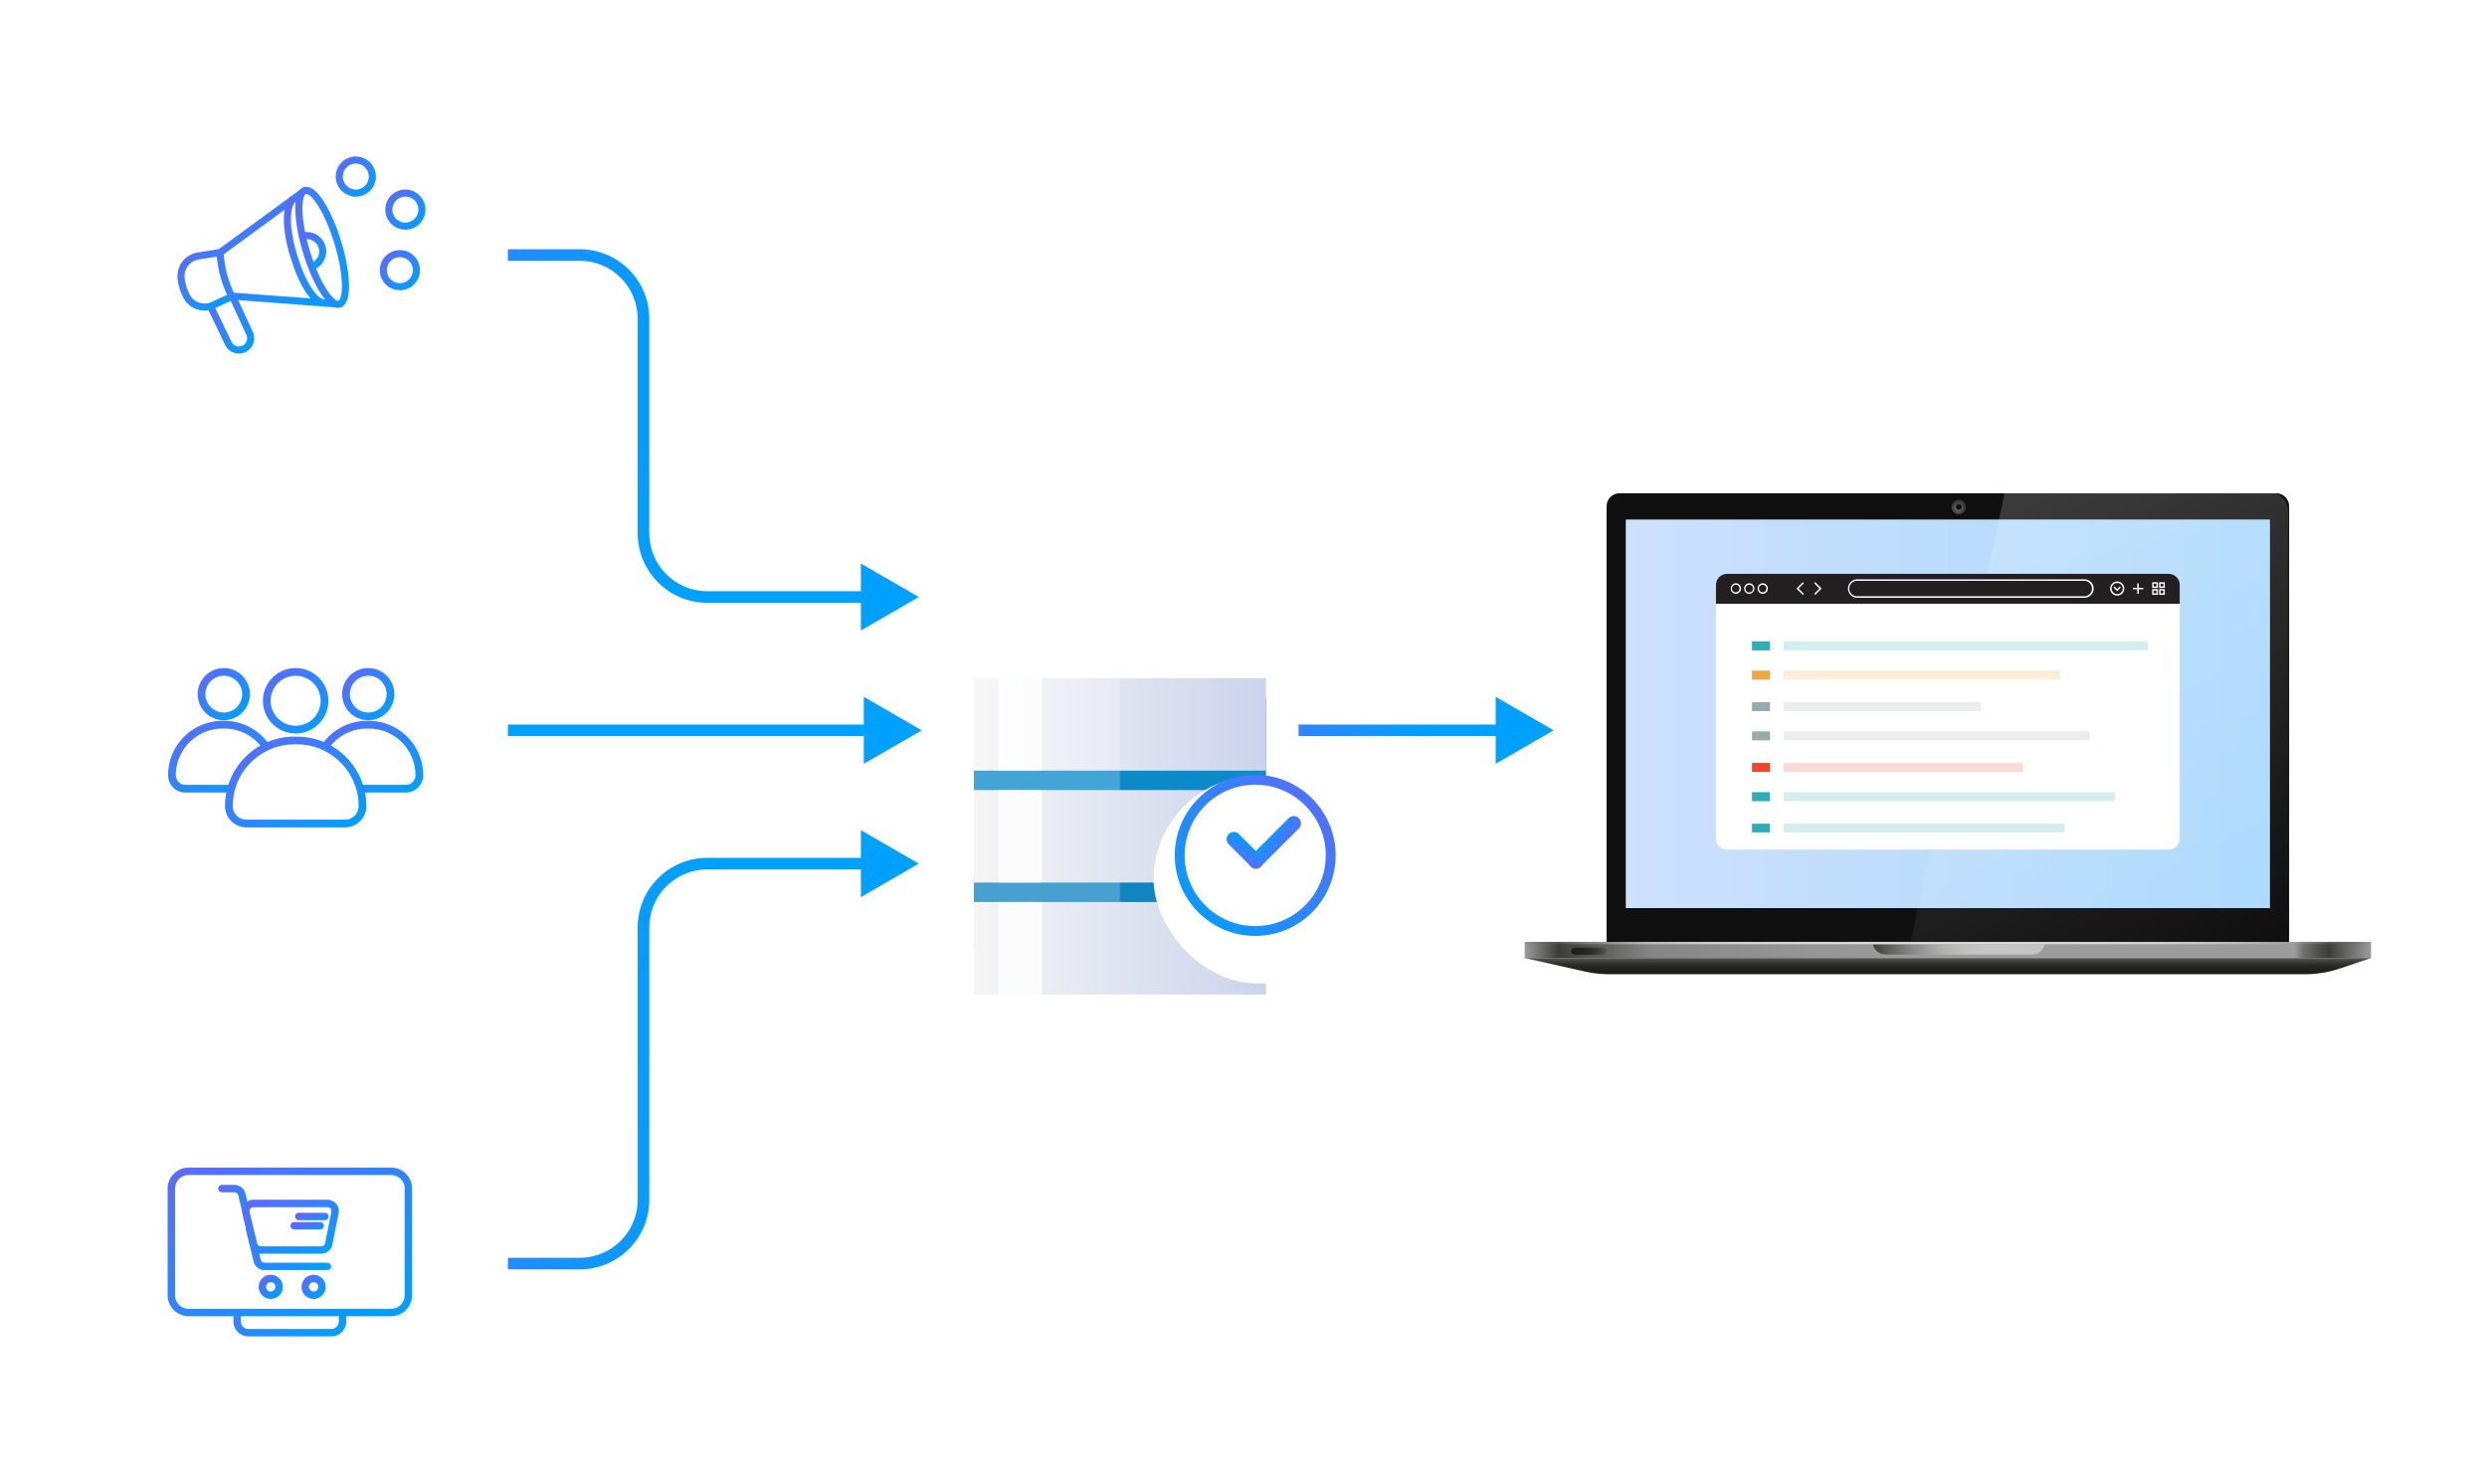 <svg xmlns="http://www.w3.org/2000/svg" width="429" height="256" fill="none" viewBox="0 0 429 256">
  <path fill="url(#a)" d="m158.5 103-10-5.773v11.547l10-5.774Zm-82-58H100v-2H76.5v2ZM110 55v37h2V55h-2Zm12 49h27.5v-2H122v2Zm-12-12c0 6.627 5.373 12 12 12v-2c-5.523 0-10-4.477-10-10h-2Zm-10-47c5.523 0 10 4.477 10 10h2c0-6.627-5.373-12-12-12v2Z"/>
  <path fill="url(#b)" d="m158.5 149-10 5.774v-11.548l10 5.774Zm-83 68H100v2H75.5v-2Zm34.5-10v-47h2v47h-2Zm12-59h27.5v2H122v-2Zm-12 12c0-6.627 5.373-12 12-12v2c-5.523 0-10 4.477-10 10h-2Zm-10 57c5.523 0 10-4.477 10-10h2c0 6.627-5.373 12-12 12v-2Z"/>
  <path fill="url(#c)" d="m268 126-10-5.774v11.547L268 126Zm-44 1h35v-2h-35v2Z"/>
  <path fill="#00A0FF" d="m159 126-10-5.774v11.547L159 126Zm-84.5 1H150v-2H74.5v2Z"/>
  <g filter="url(#d)">
    <path fill="url(#e)" d="M168 100.358h50.38v43.663H168z"/>
    <path fill="url(#f)" d="M168 97h50.38v15.954H168z"/>
    <path fill="#fff" d="M172.198 97h7.557v15.954h-7.557z" opacity=".77"/>
    <path fill="#fff" d="M168 97h25.19v54.579H168z" opacity=".23" style="mix-blend-mode:screen"/>
    <path fill="url(#g)" d="M168 116.312h50.38v15.954H168z"/>
    <path fill="url(#h)" d="M168 135.625h50.38v15.954H168z"/>
    <path fill="#fff" d="M172.198 116.312h7.557v15.954h-7.557zm0 19.313h7.557v15.954h-7.557z" opacity=".77"/>
  </g>
  <path fill="#0F0F0F" d="M279.352 85.1h113.293c1.225 0 2.221.998 2.221 2.226v75.176H277.134V87.326c0-1.228.996-2.226 2.221-2.226h-.003Z"/>
  <path fill="#fff" d="M391.51 89.677H280.49v66.991h111.02V89.677Z"/>
  <path fill="url(#i)" d="M409 162.499H263v2.789h146v-2.789Z"/>
  <g filter="url(#j)">
    <path fill="url(#k)" d="M397.612 168.077H277.56c-1.375 0-2.748-.151-4.093-.45L263 165.288h146l-5.421 1.817a18.794 18.794 0 0 1-5.967.972Z"/>
  </g>
  <path fill="url(#l)" d="M350.485 164.674h-25.193a2.294 2.294 0 0 1-2.233-1.773h29.659a2.296 2.296 0 0 1-2.233 1.773Z"/>
  <path fill="url(#m)" d="M409 162.499H263v.407h146v-.407Z"/>
  <path fill="url(#n)" d="M276.522 164.71h-4.89a.61.61 0 0 1 0-1.223h4.89a.61.61 0 0 1 0 1.223Z"/>
  <path fill="url(#o)" d="M339.115 87.474c0-.678-.549-1.228-1.225-1.228a1.227 1.227 0 0 0 0 2.456c.676 0 1.225-.55 1.225-1.228Z" opacity=".56"/>
  <path fill="url(#p)" d="M338.686 87.474a.798.798 0 0 0-.796-.798.798.798 0 0 0 0 1.596.798.798 0 0 0 .796-.798Z" opacity=".56"/>
  <path fill="#0F0F0F" d="M338.367 87.474a.477.477 0 1 0-.954 0c0 .264.214.478.477.478a.478.478 0 0 0 .477-.478Z"/>
  <path fill="url(#q)" d="M391.51 89.677H280.49v66.991h111.02V89.677Z"/>
  <path fill="url(#r)" d="M394.687 162.399h-65.064L345.797 85h45.723a3.171 3.171 0 0 1 3.167 3.178v74.224-.003Z" opacity=".18"/>
  <g filter="url(#s)">
    <g filter="url(#t)">
      <path fill="#fff" d="M296 100.9c0-1.05.85-1.9 1.9-1.9h76.2c1.05 0 1.9.85 1.9 1.9v43.768a1.9 1.9 0 0 1-1.9 1.9h-76.2a1.9 1.9 0 0 1-1.9-1.9V100.9Z"/>
    </g>
    <path fill="#231E20" d="M296 100.9c0-1.05.85-1.9 1.9-1.9h76.2c1.05 0 1.9.85 1.9 1.9v3.261h-80V100.9Z"/>
    <path fill="#fff" d="M299.435 102.45a.913.913 0 0 1 0-1.825.913.913 0 0 1 0 1.825Zm0-1.572a.659.659 0 1 0 .001 1.317.659.659 0 0 0-.001-1.317Zm2.305 1.572a.913.913 0 0 1 0-1.825.913.913 0 0 1 0 1.825Zm0-1.572a.657.657 0 0 0-.656.659.658.658 0 1 0 1.315 0 .658.658 0 0 0-.659-.659Zm2.303 1.572a.914.914 0 0 1 0-1.825.912.912 0 0 1 0 1.825Zm0-1.572a.66.66 0 0 0 0 1.319.657.657 0 0 0 .656-.66.657.657 0 0 0-.656-.659Zm61.171 1.876a1.216 1.216 0 0 1 0-2.433 1.216 1.216 0 0 1 0 2.433Zm0-2.178a.964.964 0 0 0-.962.961.962.962 0 1 0 .962-.961Z"/>
    <path fill="#fff" d="m365.207 101.987-.625-.63.177-.177.448.446.446-.446.18.177-.626.63Zm-54.226.648-1.093-1.097 1.093-1.098.179.18-.915.918.915.917-.179.18Zm2.143-.003-.179-.177.915-.917-.915-.918.179-.18 1.096 1.098-1.096 1.094Zm46.434.496h-39.225a1.591 1.591 0 0 1 0-3.181h39.225a1.59 1.59 0 0 1 0 3.181Zm-39.225-2.926a1.335 1.335 0 0 0 0 2.671h39.225a1.336 1.336 0 0 0 0-2.671h-39.225Zm48.595.435h-.255v1.801h.255v-1.801Z"/>
    <path fill="#fff" d="M369.7 101.411h-1.798v.255h1.798v-.255Zm2.532.026h-.983v-.985h.983v.985Zm-.731-.255h.476v-.477h-.476v.477Zm.731 1.441h-.983v-.985h.983v.985Zm-.731-.255h.476v-.477h-.476v.477Zm1.924-.931h-.983v-.985h.983v.985Zm-.731-.255h.477v-.477h-.477v.477Zm.731 1.441h-.983v-.985h.983v.985Zm-.731-.255h.477v-.477h-.477v.477Z"/>
  </g>
  <g clip-path="url(#u)">
    <path fill="#F0A647" d="M305.32 117.252h-3.106v-1.553h3.106v1.553Z"/>
    <path fill="#F0A647" d="M355.427 117.252H307.65v-1.553h47.777v1.553Z" opacity=".2"/>
    <path fill="#2CADB7" d="M305.32 112.204h-3.106v-1.554h3.106v1.554Z"/>
    <path fill="#2CADB7" d="M370.563 112.204H307.65v-1.554h62.913v1.554Z" opacity=".2"/>
    <path fill="#97ABAC" d="M305.32 122.689h-3.106v-1.553h3.106v1.553Z"/>
    <path fill="#97ABAC" d="M341.733 122.689H307.65v-1.553h34.083v1.553Z" opacity=".2"/>
    <path fill="#98ABAC" d="M305.32 127.738h-3.106v-1.553h3.106v1.553Z"/>
    <path fill="#98ABAC" d="M360.472 127.738H307.65v-1.553h52.822v1.553Z" opacity=".2"/>
    <path fill="#EE4628" d="M305.32 133.175h-3.106v-1.554h3.106v1.554Z"/>
    <path fill="#EE4628" d="M348.941 133.175H307.65v-1.554h41.291v1.554Z" opacity=".2"/>
    <path fill="#2CADB7" d="M305.32 138.223h-3.106v-1.553h3.106v1.553Z"/>
    <path fill="#2CADB7" d="M364.796 138.223H307.65v-1.553h57.146v1.553Z" opacity=".2"/>
    <path fill="#2CADB7" d="M305.32 143.66h-3.106v-1.553h3.106v1.553Z"/>
    <path fill="#2CADB7" d="M356.148 143.66H307.65v-1.553h48.498v1.553Z" opacity=".2"/>
  </g>
  <g filter="url(#v)">
    <rect width="72.615" height="48" x="15" y="20" fill="#fff" rx="4.891"/>
  </g>
  <path fill="#fff" d="m40.14 51.179 2.912 6.334a2.038 2.038 0 0 1-.994 2.692 2.038 2.038 0 0 1-2.692-.994l-3.079-6.414"/>
  <path stroke="url(#w)" stroke-miterlimit="10" stroke-width="1.222" d="m40.14 51.179 2.912 6.334a2.038 2.038 0 0 1-.994 2.692 2.038 2.038 0 0 1-2.692-.994l-3.079-6.414"/>
  <path fill="#fff" stroke="url(#x)" stroke-miterlimit="10" stroke-width="1.222" d="m36.789 52.639 3.563-1.654-2.261-7.434-3.88.607a3.53 3.53 0 0 0-2.93 4.135 8.67 8.67 0 0 0 .775 2.551 3.527 3.527 0 0 0 4.733 1.804v-.009Z"/>
  <path fill="#fff" stroke="url(#y)" stroke-miterlimit="10" stroke-width="1.222" d="m40.035 51.082 18.122 1.364c.185.017.325-.168.273-.344L52.64 33.04a.125.125 0 0 0-.193-.062L37.94 43.596l.114 1.064a19.148 19.148 0 0 0 1.76 6.14l.211.273.009.009Z"/>
  <path fill="#fff" stroke="url(#z)" stroke-miterlimit="10" stroke-width="1.222" d="M58.548 52.468c1.492-.453 1.37-5.207-.273-10.618-1.643-5.412-4.185-9.431-5.677-8.978-1.492.453-1.37 5.207.273 10.619 1.643 5.411 4.185 9.43 5.677 8.977Z"/>
  <path stroke="url(#A)" stroke-miterlimit="10" stroke-width="1.222" d="M56.09 52.296c-1.848 0-3.95-3.273-5.446-8.217-1.495-4.944-1.355-8.726-.017-9.773"/>
  <path stroke="url(#B)" stroke-miterlimit="10" stroke-width="1.222" d="M52.13 40.763a2.739 2.739 0 0 1 3.414 1.82 2.739 2.739 0 0 1-1.82 3.414"/>
  <path fill="#fff" stroke="url(#C)" stroke-miterlimit="10" stroke-width="1.222" d="M61.377 33.312a2.85 2.85 0 1 0 0-5.701 2.85 2.85 0 0 0 0 5.7Z"/>
  <path fill="#fff" stroke="url(#D)" stroke-miterlimit="10" stroke-width="1.222" d="M69.927 39.012a2.85 2.85 0 1 0 0-5.7 2.85 2.85 0 0 0 0 5.7Z"/>
  <path fill="#fff" stroke="url(#E)" stroke-miterlimit="10" stroke-width="1.222" d="M68.977 49.463a2.85 2.85 0 1 0 0-5.7 2.85 2.85 0 0 0 0 5.7Z"/>
  <g filter="url(#F)">
    <rect width="72.615" height="48" x="15" y="105" fill="#fff" rx="4.891"/>
  </g>
  <path fill="#fff" stroke="url(#G)" stroke-miterlimit="10" stroke-width="1.333" d="M38.543 123.595a3.836 3.836 0 1 0 0-7.671 3.836 3.836 0 0 0 0 7.671Z"/>
  <path fill="#fff" stroke="url(#H)" stroke-miterlimit="10" stroke-width="1.333" d="M38.386 125.033h.314c4.812 0 8.717 3.906 8.717 8.718a2.318 2.318 0 0 1-2.318 2.319h-13.12a2.318 2.318 0 0 1-2.32-2.319c0-4.812 3.906-8.718 8.718-8.718h.009Z"/>
  <path fill="#fff" stroke="url(#I)" stroke-miterlimit="10" stroke-width="1.333" d="M63.459 123.595a3.836 3.836 0 1 0 0-7.671 3.836 3.836 0 0 0 0 7.671Z"/>
  <path fill="#fff" stroke="url(#J)" stroke-miterlimit="10" stroke-width="1.333" d="M63.302 125.033h.313c4.813 0 8.718 3.906 8.718 8.718a2.318 2.318 0 0 1-2.319 2.319h-13.12a2.318 2.318 0 0 1-2.319-2.319c0-4.812 3.906-8.718 8.718-8.718h.009Z"/>
  <path fill="#fff" stroke="url(#K)" stroke-miterlimit="10" stroke-width="1.333" d="M51 125.879a4.978 4.978 0 1 0 0-9.956 4.978 4.978 0 0 0 0 9.956Z"/>
  <path fill="#fff" stroke="url(#L)" stroke-miterlimit="10" stroke-width="1.333" d="M50.8 127.753h.41c6.242 0 11.316 5.074 11.316 11.316a3.008 3.008 0 0 1-3.008 3.008H42.492a3.008 3.008 0 0 1-3.008-3.008c0-6.242 5.074-11.316 11.316-11.316Z"/>
  <g filter="url(#M)">
    <rect width="72.615" height="48" x="15" y="193" fill="#fff" rx="4.891"/>
  </g>
  <g filter="url(#N)">
    <rect width="36" height="35.793" x="199" y="130" fill="#fff" rx="17.896"/>
  </g>
  <path fill="#fff" stroke="url(#O)" stroke-miterlimit="10" stroke-width="1.7" d="M216.52 160.624c-7.193 0-13.024-5.841-13.024-13.046 0-7.205 5.831-13.046 13.024-13.046 7.193 0 13.023 5.841 13.023 13.046 0 7.205-5.83 13.046-13.023 13.046Z"/>
  <path fill="url(#P)" d="m224.043 141.154.01.01c.484.484.484 1.27 0 1.755l-6.562 6.573a1.238 1.238 0 0 1-1.753 0l-.009-.009a1.242 1.242 0 0 1 0-1.755l6.562-6.574a1.238 1.238 0 0 1 1.752 0Z"/>
  <path fill="url(#Q)" d="m217.545 149.486-.009.009a1.238 1.238 0 0 1-1.753 0l-3.831-3.837a1.244 1.244 0 0 1 0-1.755l.01-.01a1.238 1.238 0 0 1 1.752 0l3.831 3.838c.484.485.484 1.27 0 1.755Z"/>
  <path fill="#fff" stroke="url(#R)" stroke-miterlimit="10" stroke-width="1.278" d="M40.911 221.221H59.09v6.761a1.935 1.935 0 0 1-1.94 1.939h-14.3a1.941 1.941 0 0 1-1.939-1.939v-6.761Z"/>
  <path fill="#fff" stroke="url(#S)" stroke-miterlimit="10" stroke-width="1.278" d="M32.529 202.079H67.46a2.979 2.979 0 0 1 2.984 2.983v18.396a2.985 2.985 0 0 1-2.984 2.983H32.54a2.985 2.985 0 0 1-2.983-2.983v-18.396a2.985 2.985 0 0 1 2.983-2.983h-.01Z"/>
  <path stroke="url(#T)" stroke-linecap="round" stroke-miterlimit="10" stroke-width="1.278" d="M38.276 205.062h2.158c.607 0 1.144.418 1.283 1.014l1.104 4.604.189.776"/>
  <path stroke="url(#U)" stroke-linecap="round" stroke-miterlimit="10" stroke-width="1.278" d="M56.464 218.486h-10.83a1.319 1.319 0 0 1-1.282-1.014l-1.104-4.604-.189-.776"/>
  <path fill="#fff" stroke="url(#V)" stroke-miterlimit="10" stroke-width="1.278" d="M55.42 215.662H45.017a1.319 1.319 0 0 1-1.283-1.014l-1.292-5.39a1.32 1.32 0 0 1 1.282-1.631h12.768c.836 0 1.462.766 1.293 1.581l-1.074 5.39a1.32 1.32 0 0 1-1.293 1.064Z"/>
  <path stroke="url(#W)" stroke-linecap="round" stroke-miterlimit="10" stroke-width="1.278" d="M56.036 209.875H51.54"/>
  <path stroke="url(#X)" stroke-linecap="round" stroke-miterlimit="10" stroke-width="1.278" d="M55.23 211.476h-4.494"/>
  <path fill="#fff" stroke="url(#Y)" stroke-miterlimit="10" stroke-width="1.278" d="M46.709 223.458a1.442 1.442 0 1 0-.001-2.884 1.442 1.442 0 0 0 0 2.884Z"/>
  <path fill="#fff" stroke="url(#Z)" stroke-miterlimit="10" stroke-width="1.278" d="M54.097 223.458a1.442 1.442 0 1 0 0-2.884 1.442 1.442 0 0 0 0 2.884Z"/>
  <defs>
    <linearGradient id="a" x1="116.227" x2="-7.021" y1="39.5" y2="40.223" gradientUnits="userSpaceOnUse">
      <stop stop-color="#00A0FF"/>
      <stop offset="1" stop-color="#9747FF"/>
    </linearGradient>
    <linearGradient id="b" x1="117.258" x2="-2.984" y1="212.502" y2="211.814" gradientUnits="userSpaceOnUse">
      <stop stop-color="#00A0FF"/>
      <stop offset="1" stop-color="#9747FF"/>
    </linearGradient>
    <linearGradient id="c" x1="245.317" x2="181.72" y1="126" y2="138.706" gradientUnits="userSpaceOnUse">
      <stop stop-color="#00A0FF"/>
      <stop offset="1" stop-color="#9747FF"/>
    </linearGradient>
    <linearGradient id="e" x1="193.19" x2="193.19" y1="63.463" y2="160.236" gradientUnits="userSpaceOnUse">
      <stop stop-color="#009ADA"/>
      <stop offset="1" stop-color="#177CB8"/>
    </linearGradient>
    <linearGradient id="f" x1="167.992" x2="218.364" y1="104.979" y2="104.979" gradientUnits="userSpaceOnUse">
      <stop stop-color="#F5F5F5"/>
      <stop offset="1" stop-color="#CBD4EC"/>
    </linearGradient>
    <linearGradient id="g" x1="167.992" x2="218.364" y1="124.291" y2="124.291" gradientUnits="userSpaceOnUse">
      <stop stop-color="#F5F5F5"/>
      <stop offset="1" stop-color="#CBD4EC"/>
    </linearGradient>
    <linearGradient id="h" x1="167.992" x2="218.364" y1="143.604" y2="143.604" gradientUnits="userSpaceOnUse">
      <stop stop-color="#F5F5F5"/>
      <stop offset="1" stop-color="#CBD4EC"/>
    </linearGradient>
    <linearGradient id="i" x1="263" x2="409" y1="163.893" y2="163.893" gradientUnits="userSpaceOnUse">
      <stop stop-color="#9C9C9C"/>
      <stop offset=".04" stop-color="#3C3C3B"/>
      <stop offset=".15" stop-color="#868686"/>
      <stop offset=".16" stop-color="#878787"/>
      <stop offset=".35" stop-color="#969696"/>
      <stop offset=".51" stop-color="#9C9C9C"/>
      <stop offset=".91" stop-color="#9C9C9C"/>
      <stop offset=".92" stop-color="#707070"/>
      <stop offset=".94" stop-color="#4A4A49"/>
      <stop offset=".95" stop-color="#3C3C3B"/>
      <stop offset="1" stop-color="#9C9C9C"/>
    </linearGradient>
    <linearGradient id="k" x1="336.001" x2="336.001" y1="168.077" y2="165.288" gradientUnits="userSpaceOnUse">
      <stop stop-color="#1D1D1B"/>
      <stop offset=".3" stop-color="#20201E"/>
      <stop offset=".53" stop-color="#292928"/>
      <stop offset=".75" stop-color="#393938"/>
      <stop offset=".95" stop-color="#505050"/>
      <stop offset="1" stop-color="#575757"/>
    </linearGradient>
    <linearGradient id="l" x1="323.059" x2="352.721" y1="163.786" y2="163.786" gradientUnits="userSpaceOnUse">
      <stop stop-color="#3C3C3B"/>
      <stop offset=".07" stop-color="#565655"/>
      <stop offset=".19" stop-color="#7D7D7D"/>
      <stop offset=".31" stop-color="#9C9C9C"/>
      <stop offset=".42" stop-color="#B3B3B2"/>
      <stop offset=".53" stop-color="silver"/>
      <stop offset=".63" stop-color="#C5C5C5"/>
      <stop offset=".68" stop-color="#C5C5C5"/>
      <stop offset="1" stop-color="#C5C5C5"/>
    </linearGradient>
    <linearGradient id="m" x1="263" x2="409" y1="162.704" y2="162.704" gradientUnits="userSpaceOnUse">
      <stop stop-color="#494948" stop-opacity=".09"/>
      <stop offset=".03" stop-color="#676766" stop-opacity=".28"/>
      <stop offset=".05" stop-color="#828282" stop-opacity=".45"/>
      <stop offset=".08" stop-color="#9A9A99" stop-opacity=".6"/>
      <stop offset=".11" stop-color="#AEAEAD" stop-opacity=".73"/>
      <stop offset=".14" stop-color="#BDBDBD" stop-opacity=".83"/>
      <stop offset=".18" stop-color="#CACACA" stop-opacity=".91"/>
      <stop offset=".23" stop-color="#D2D2D2" stop-opacity=".96"/>
      <stop offset=".29" stop-color="#D7D7D7" stop-opacity=".99"/>
      <stop offset=".48" stop-color="#D9D9D9"/>
      <stop offset=".68" stop-color="#D7D7D7" stop-opacity=".99"/>
      <stop offset=".75" stop-color="#D2D2D2" stop-opacity=".96"/>
      <stop offset=".8" stop-color="#CACACA" stop-opacity=".91"/>
      <stop offset=".85" stop-color="#BDBDBD" stop-opacity=".83"/>
      <stop offset=".88" stop-color="#AEAEAD" stop-opacity=".73"/>
      <stop offset=".91" stop-color="#9A9A99" stop-opacity=".6"/>
      <stop offset=".94" stop-color="#828282" stop-opacity=".45"/>
      <stop offset=".97" stop-color="#676766" stop-opacity=".28"/>
      <stop offset=".99" stop-color="#494948" stop-opacity=".09"/>
      <stop offset="1" stop-color="#3C3C3B" stop-opacity="0"/>
    </linearGradient>
    <linearGradient id="n" x1="271.022" x2="277.134" y1="164.098" y2="164.098" gradientUnits="userSpaceOnUse">
      <stop stop-color="#1D1D1B"/>
      <stop offset=".3" stop-color="#20201E"/>
      <stop offset=".53" stop-color="#292928"/>
      <stop offset=".75" stop-color="#393938"/>
      <stop offset=".95" stop-color="#505050"/>
      <stop offset="1" stop-color="#575757"/>
    </linearGradient>
    <linearGradient id="o" x1="338.395" x2="337.378" y1="86.361" y2="88.585" gradientUnits="userSpaceOnUse">
      <stop stop-color="#575757"/>
      <stop offset=".33" stop-color="#5A5A5A"/>
      <stop offset=".59" stop-color="#646464"/>
      <stop offset=".83" stop-color="#747474"/>
      <stop offset="1" stop-color="#868686"/>
    </linearGradient>
    <linearGradient id="p" x1="338.219" x2="337.558" y1="86.75" y2="88.194" gradientUnits="userSpaceOnUse">
      <stop stop-color="#575757"/>
      <stop offset=".33" stop-color="#5A5A5A"/>
      <stop offset=".59" stop-color="#646464"/>
      <stop offset=".83" stop-color="#747474"/>
      <stop offset="1" stop-color="#868686"/>
    </linearGradient>
    <linearGradient id="q" x1="280.799" x2="391.087" y1="156.559" y2="156.559" gradientUnits="userSpaceOnUse">
      <stop stop-color="#CDE0FD"/>
      <stop offset="1" stop-color="#ABD9FD"/>
    </linearGradient>
    <linearGradient id="r" x1="383.845" x2="343.953" y1="167.447" y2="89.588" gradientUnits="userSpaceOnUse">
      <stop stop-color="#fff" stop-opacity="0"/>
      <stop offset="1" stop-color="#fff"/>
    </linearGradient>
    <linearGradient id="w" x1="43.237" x2="28.69" y1="60.389" y2="49.189" gradientUnits="userSpaceOnUse">
      <stop stop-color="#00A0FF"/>
      <stop offset="1" stop-color="#9747FF"/>
    </linearGradient>
    <linearGradient id="x" x1="40.352" x2="24.948" y1="52.981" y2="37.764" gradientUnits="userSpaceOnUse">
      <stop stop-color="#00A0FF"/>
      <stop offset="1" stop-color="#9747FF"/>
    </linearGradient>
    <linearGradient id="y" x1="58.441" x2="26.672" y1="52.447" y2="18.358" gradientUnits="userSpaceOnUse">
      <stop stop-color="#00A0FF"/>
      <stop offset="1" stop-color="#9747FF"/>
    </linearGradient>
    <linearGradient id="z" x1="61.25" x2="43.128" y1="51.648" y2="52.019" gradientUnits="userSpaceOnUse">
      <stop stop-color="#00A0FF"/>
      <stop offset="1" stop-color="#9747FF"/>
    </linearGradient>
    <linearGradient id="A" x1="56.09" x2="36.974" y1="52.296" y2="45.23" gradientUnits="userSpaceOnUse">
      <stop stop-color="#00A0FF"/>
      <stop offset="1" stop-color="#9747FF"/>
    </linearGradient>
    <linearGradient id="B" x1="55.663" x2="47.56" y1="45.997" y2="40.541" gradientUnits="userSpaceOnUse">
      <stop stop-color="#00A0FF"/>
      <stop offset="1" stop-color="#9747FF"/>
    </linearGradient>
    <linearGradient id="C" x1="64.227" x2="54.916" y1="33.312" y2="23.811" gradientUnits="userSpaceOnUse">
      <stop stop-color="#00A0FF"/>
      <stop offset="1" stop-color="#9747FF"/>
    </linearGradient>
    <linearGradient id="D" x1="72.778" x2="63.467" y1="39.012" y2="29.511" gradientUnits="userSpaceOnUse">
      <stop stop-color="#00A0FF"/>
      <stop offset="1" stop-color="#9747FF"/>
    </linearGradient>
    <linearGradient id="E" x1="71.828" x2="62.517" y1="49.463" y2="39.962" gradientUnits="userSpaceOnUse">
      <stop stop-color="#00A0FF"/>
      <stop offset="1" stop-color="#9747FF"/>
    </linearGradient>
    <linearGradient id="G" x1="42.379" x2="29.848" y1="123.595" y2="110.809" gradientUnits="userSpaceOnUse">
      <stop stop-color="#00A0FF"/>
      <stop offset="1" stop-color="#9747FF"/>
    </linearGradient>
    <linearGradient id="H" x1="47.417" x2="31.397" y1="136.07" y2="109.767" gradientUnits="userSpaceOnUse">
      <stop stop-color="#00A0FF"/>
      <stop offset="1" stop-color="#9747FF"/>
    </linearGradient>
    <linearGradient id="I" x1="67.294" x2="54.764" y1="123.595" y2="110.809" gradientUnits="userSpaceOnUse">
      <stop stop-color="#00A0FF"/>
      <stop offset="1" stop-color="#9747FF"/>
    </linearGradient>
    <linearGradient id="J" x1="72.333" x2="56.313" y1="136.07" y2="109.767" gradientUnits="userSpaceOnUse">
      <stop stop-color="#00A0FF"/>
      <stop offset="1" stop-color="#9747FF"/>
    </linearGradient>
    <linearGradient id="K" x1="55.979" x2="39.717" y1="125.879" y2="109.286" gradientUnits="userSpaceOnUse">
      <stop stop-color="#00A0FF"/>
      <stop offset="1" stop-color="#9747FF"/>
    </linearGradient>
    <linearGradient id="L" x1="62.526" x2="41.732" y1="142.077" y2="107.945" gradientUnits="userSpaceOnUse">
      <stop stop-color="#00A0FF"/>
      <stop offset="1" stop-color="#9747FF"/>
    </linearGradient>
    <linearGradient id="O" x1="203.496" x2="246.115" y1="160.624" y2="117.211" gradientUnits="userSpaceOnUse">
      <stop stop-color="#00A0FF"/>
      <stop offset="1" stop-color="#9747FF"/>
    </linearGradient>
    <linearGradient id="P" x1="214.853" x2="221.684" y1="148.605" y2="153" gradientUnits="userSpaceOnUse">
      <stop stop-color="#00A0FF"/>
      <stop offset="1" stop-color="#9747FF"/>
    </linearGradient>
    <linearGradient id="Q" x1="212.838" x2="209.22" y1="143.016" y2="150.058" gradientUnits="userSpaceOnUse">
      <stop stop-color="#00A0FF"/>
      <stop offset="1" stop-color="#9747FF"/>
    </linearGradient>
    <linearGradient id="R" x1="59.089" x2="48.158" y1="229.921" y2="206.62" gradientUnits="userSpaceOnUse">
      <stop stop-color="#00A0FF"/>
      <stop offset="1" stop-color="#9747FF"/>
    </linearGradient>
    <linearGradient id="S" x1="70.445" x2="35.783" y1="226.441" y2="167.08" gradientUnits="userSpaceOnUse">
      <stop stop-color="#00A0FF"/>
      <stop offset="1" stop-color="#9747FF"/>
    </linearGradient>
    <linearGradient id="T" x1="43.01" x2="32.962" y1="211.456" y2="203.866" gradientUnits="userSpaceOnUse">
      <stop stop-color="#00A0FF"/>
      <stop offset="1" stop-color="#9747FF"/>
    </linearGradient>
    <linearGradient id="U" x1="56.464" x2="48.449" y1="218.486" y2="201.342" gradientUnits="userSpaceOnUse">
      <stop stop-color="#00A0FF"/>
      <stop offset="1" stop-color="#9747FF"/>
    </linearGradient>
    <linearGradient id="V" x1="57.814" x2="47.176" y1="215.662" y2="194.846" gradientUnits="userSpaceOnUse">
      <stop stop-color="#00A0FF"/>
      <stop offset="1" stop-color="#9747FF"/>
    </linearGradient>
    <linearGradient id="W" x1="56.036" x2="55.356" y1="210.875" y2="207.756" gradientUnits="userSpaceOnUse">
      <stop stop-color="#00A0FF"/>
      <stop offset="1" stop-color="#9747FF"/>
    </linearGradient>
    <linearGradient id="X" x1="55.23" x2="54.55" y1="212.476" y2="209.357" gradientUnits="userSpaceOnUse">
      <stop stop-color="#00A0FF"/>
      <stop offset="1" stop-color="#9747FF"/>
    </linearGradient>
    <linearGradient id="Y" x1="48.151" x2="43.44" y1="223.458" y2="218.652" gradientUnits="userSpaceOnUse">
      <stop stop-color="#00A0FF"/>
      <stop offset="1" stop-color="#9747FF"/>
    </linearGradient>
    <linearGradient id="Z" x1="55.539" x2="50.829" y1="223.458" y2="218.652" gradientUnits="userSpaceOnUse">
      <stop stop-color="#00A0FF"/>
      <stop offset="1" stop-color="#9747FF"/>
    </linearGradient>
    <filter id="d" width="130.38" height="134.579" x="128" y="77" color-interpolation-filters="sRGB" filterUnits="userSpaceOnUse">
      <feFlood flood-opacity="0" result="BackgroundImageFix"/>
      <feColorMatrix in="SourceAlpha" result="hardAlpha" values="0 0 0 0 0 0 0 0 0 0 0 0 0 0 0 0 0 0 127 0"/>
      <feOffset dy="20"/>
      <feGaussianBlur stdDeviation="20"/>
      <feComposite in2="hardAlpha" operator="out"/>
      <feColorMatrix values="0 0 0 0 0 0 0 0 0 0 0 0 0 0 0 0 0 0 0.1 0"/>
      <feBlend in2="BackgroundImageFix" result="effect1_dropShadow_98_2210"/>
      <feBlend in="SourceGraphic" in2="effect1_dropShadow_98_2210" result="shape"/>
    </filter>
    <filter id="j" width="186" height="42.789" x="243" y="145.288" color-interpolation-filters="sRGB" filterUnits="userSpaceOnUse">
      <feFlood flood-opacity="0" result="BackgroundImageFix"/>
      <feColorMatrix in="SourceAlpha" result="hardAlpha" values="0 0 0 0 0 0 0 0 0 0 0 0 0 0 0 0 0 0 127 0"/>
      <feOffset/>
      <feGaussianBlur stdDeviation=".343"/>
      <feComposite in2="hardAlpha" operator="out"/>
      <feColorMatrix values="0 0 0 0 0.392 0 0 0 0 0.455 0 0 0 0 0.545 0 0 0 0.022 0"/>
      <feBlend in2="BackgroundImageFix" result="effect1_dropShadow_98_2210"/>
      <feColorMatrix in="SourceAlpha" result="hardAlpha" values="0 0 0 0 0 0 0 0 0 0 0 0 0 0 0 0 0 0 127 0"/>
      <feOffset/>
      <feGaussianBlur stdDeviation=".869"/>
      <feComposite in2="hardAlpha" operator="out"/>
      <feColorMatrix values="0 0 0 0 0.392 0 0 0 0 0.455 0 0 0 0 0.545 0 0 0 0.031 0"/>
      <feBlend in2="effect1_dropShadow_98_2210" result="effect2_dropShadow_98_2210"/>
      <feColorMatrix in="SourceAlpha" result="hardAlpha" values="0 0 0 0 0 0 0 0 0 0 0 0 0 0 0 0 0 0 127 0"/>
      <feOffset/>
      <feGaussianBlur stdDeviation="1.772"/>
      <feComposite in2="hardAlpha" operator="out"/>
      <feColorMatrix values="0 0 0 0 0.392 0 0 0 0 0.455 0 0 0 0 0.545 0 0 0 0.039 0"/>
      <feBlend in2="effect2_dropShadow_98_2210" result="effect3_dropShadow_98_2210"/>
      <feColorMatrix in="SourceAlpha" result="hardAlpha" values="0 0 0 0 0 0 0 0 0 0 0 0 0 0 0 0 0 0 127 0"/>
      <feOffset/>
      <feGaussianBlur stdDeviation="3.65"/>
      <feComposite in2="hardAlpha" operator="out"/>
      <feColorMatrix values="0 0 0 0 0.392 0 0 0 0 0.455 0 0 0 0 0.545 0 0 0 0.048 0"/>
      <feBlend in2="effect3_dropShadow_98_2210" result="effect4_dropShadow_98_2210"/>
      <feColorMatrix in="SourceAlpha" result="hardAlpha" values="0 0 0 0 0 0 0 0 0 0 0 0 0 0 0 0 0 0 127 0"/>
      <feOffset/>
      <feGaussianBlur stdDeviation="10"/>
      <feComposite in2="hardAlpha" operator="out"/>
      <feColorMatrix values="0 0 0 0 0.392 0 0 0 0 0.455 0 0 0 0 0.545 0 0 0 0.07 0"/>
      <feBlend in2="effect4_dropShadow_98_2210" result="effect5_dropShadow_98_2210"/>
      <feBlend in="SourceGraphic" in2="effect5_dropShadow_98_2210" result="shape"/>
    </filter>
    <filter id="s" width="87.805" height="55.373" x="292.098" y="95.098" color-interpolation-filters="sRGB" filterUnits="userSpaceOnUse">
      <feFlood flood-opacity="0" result="BackgroundImageFix"/>
      <feColorMatrix in="SourceAlpha" result="hardAlpha" values="0 0 0 0 0 0 0 0 0 0 0 0 0 0 0 0 0 0 127 0"/>
      <feOffset/>
      <feGaussianBlur stdDeviation="1.951"/>
      <feComposite in2="hardAlpha" operator="out"/>
      <feColorMatrix values="0 0 0 0 0.016 0 0 0 0 0.392 0 0 0 0 0.69 0 0 0 0.15 0"/>
      <feBlend in2="BackgroundImageFix" result="effect1_dropShadow_98_2210"/>
      <feBlend in="SourceGraphic" in2="effect1_dropShadow_98_2210" result="shape"/>
    </filter>
    <filter id="t" width="91.15" height="58.718" x="290.425" y="93.425" color-interpolation-filters="sRGB" filterUnits="userSpaceOnUse">
      <feFlood flood-opacity="0" result="BackgroundImageFix"/>
      <feColorMatrix in="SourceAlpha" result="hardAlpha" values="0 0 0 0 0 0 0 0 0 0 0 0 0 0 0 0 0 0 127 0"/>
      <feOffset/>
      <feGaussianBlur stdDeviation=".096"/>
      <feComposite in2="hardAlpha" operator="out"/>
      <feColorMatrix values="0 0 0 0 0.392 0 0 0 0 0.455 0 0 0 0 0.545 0 0 0 0.022 0"/>
      <feBlend in2="BackgroundImageFix" result="effect1_dropShadow_98_2210"/>
      <feColorMatrix in="SourceAlpha" result="hardAlpha" values="0 0 0 0 0 0 0 0 0 0 0 0 0 0 0 0 0 0 127 0"/>
      <feOffset/>
      <feGaussianBlur stdDeviation=".242"/>
      <feComposite in2="hardAlpha" operator="out"/>
      <feColorMatrix values="0 0 0 0 0.392 0 0 0 0 0.455 0 0 0 0 0.545 0 0 0 0.031 0"/>
      <feBlend in2="effect1_dropShadow_98_2210" result="effect2_dropShadow_98_2210"/>
      <feColorMatrix in="SourceAlpha" result="hardAlpha" values="0 0 0 0 0 0 0 0 0 0 0 0 0 0 0 0 0 0 127 0"/>
      <feOffset/>
      <feGaussianBlur stdDeviation=".494"/>
      <feComposite in2="hardAlpha" operator="out"/>
      <feColorMatrix values="0 0 0 0 0.392 0 0 0 0 0.455 0 0 0 0 0.545 0 0 0 0.039 0"/>
      <feBlend in2="effect2_dropShadow_98_2210" result="effect3_dropShadow_98_2210"/>
      <feColorMatrix in="SourceAlpha" result="hardAlpha" values="0 0 0 0 0 0 0 0 0 0 0 0 0 0 0 0 0 0 127 0"/>
      <feOffset/>
      <feGaussianBlur stdDeviation="1.017"/>
      <feComposite in2="hardAlpha" operator="out"/>
      <feColorMatrix values="0 0 0 0 0.392 0 0 0 0 0.455 0 0 0 0 0.545 0 0 0 0.048 0"/>
      <feBlend in2="effect3_dropShadow_98_2210" result="effect4_dropShadow_98_2210"/>
      <feColorMatrix in="SourceAlpha" result="hardAlpha" values="0 0 0 0 0 0 0 0 0 0 0 0 0 0 0 0 0 0 127 0"/>
      <feOffset/>
      <feGaussianBlur stdDeviation="2.787"/>
      <feComposite in2="hardAlpha" operator="out"/>
      <feColorMatrix values="0 0 0 0 0.392 0 0 0 0 0.455 0 0 0 0 0.545 0 0 0 0.07 0"/>
      <feBlend in2="effect4_dropShadow_98_2210" result="effect5_dropShadow_98_2210"/>
      <feBlend in="SourceGraphic" in2="effect5_dropShadow_98_2210" result="shape"/>
    </filter>
    <filter id="v" width="101.326" height="76.711" x=".645" y="5.645" color-interpolation-filters="sRGB" filterUnits="userSpaceOnUse">
      <feFlood flood-opacity="0" result="BackgroundImageFix"/>
      <feColorMatrix in="SourceAlpha" result="hardAlpha" values="0 0 0 0 0 0 0 0 0 0 0 0 0 0 0 0 0 0 127 0"/>
      <feOffset/>
      <feGaussianBlur stdDeviation=".247"/>
      <feComposite in2="hardAlpha" operator="out"/>
      <feColorMatrix values="0 0 0 0 0.392 0 0 0 0 0.455 0 0 0 0 0.545 0 0 0 0.022 0"/>
      <feBlend in2="BackgroundImageFix" result="effect1_dropShadow_98_2210"/>
      <feColorMatrix in="SourceAlpha" result="hardAlpha" values="0 0 0 0 0 0 0 0 0 0 0 0 0 0 0 0 0 0 127 0"/>
      <feOffset/>
      <feGaussianBlur stdDeviation=".624"/>
      <feComposite in2="hardAlpha" operator="out"/>
      <feColorMatrix values="0 0 0 0 0.392 0 0 0 0 0.455 0 0 0 0 0.545 0 0 0 0.031 0"/>
      <feBlend in2="effect1_dropShadow_98_2210" result="effect2_dropShadow_98_2210"/>
      <feColorMatrix in="SourceAlpha" result="hardAlpha" values="0 0 0 0 0 0 0 0 0 0 0 0 0 0 0 0 0 0 127 0"/>
      <feOffset/>
      <feGaussianBlur stdDeviation="1.272"/>
      <feComposite in2="hardAlpha" operator="out"/>
      <feColorMatrix values="0 0 0 0 0.392 0 0 0 0 0.455 0 0 0 0 0.545 0 0 0 0.039 0"/>
      <feBlend in2="effect2_dropShadow_98_2210" result="effect3_dropShadow_98_2210"/>
      <feColorMatrix in="SourceAlpha" result="hardAlpha" values="0 0 0 0 0 0 0 0 0 0 0 0 0 0 0 0 0 0 127 0"/>
      <feOffset/>
      <feGaussianBlur stdDeviation="2.62"/>
      <feComposite in2="hardAlpha" operator="out"/>
      <feColorMatrix values="0 0 0 0 0.392 0 0 0 0 0.455 0 0 0 0 0.545 0 0 0 0.048 0"/>
      <feBlend in2="effect3_dropShadow_98_2210" result="effect4_dropShadow_98_2210"/>
      <feColorMatrix in="SourceAlpha" result="hardAlpha" values="0 0 0 0 0 0 0 0 0 0 0 0 0 0 0 0 0 0 127 0"/>
      <feOffset/>
      <feGaussianBlur stdDeviation="7.178"/>
      <feComposite in2="hardAlpha" operator="out"/>
      <feColorMatrix values="0 0 0 0 0.392 0 0 0 0 0.455 0 0 0 0 0.545 0 0 0 0.07 0"/>
      <feBlend in2="effect4_dropShadow_98_2210" result="effect5_dropShadow_98_2210"/>
      <feBlend in="SourceGraphic" in2="effect5_dropShadow_98_2210" result="shape"/>
    </filter>
    <filter id="F" width="101.326" height="76.711" x=".645" y="90.645" color-interpolation-filters="sRGB" filterUnits="userSpaceOnUse">
      <feFlood flood-opacity="0" result="BackgroundImageFix"/>
      <feColorMatrix in="SourceAlpha" result="hardAlpha" values="0 0 0 0 0 0 0 0 0 0 0 0 0 0 0 0 0 0 127 0"/>
      <feOffset/>
      <feGaussianBlur stdDeviation=".247"/>
      <feComposite in2="hardAlpha" operator="out"/>
      <feColorMatrix values="0 0 0 0 0.392 0 0 0 0 0.455 0 0 0 0 0.545 0 0 0 0.022 0"/>
      <feBlend in2="BackgroundImageFix" result="effect1_dropShadow_98_2210"/>
      <feColorMatrix in="SourceAlpha" result="hardAlpha" values="0 0 0 0 0 0 0 0 0 0 0 0 0 0 0 0 0 0 127 0"/>
      <feOffset/>
      <feGaussianBlur stdDeviation=".624"/>
      <feComposite in2="hardAlpha" operator="out"/>
      <feColorMatrix values="0 0 0 0 0.392 0 0 0 0 0.455 0 0 0 0 0.545 0 0 0 0.031 0"/>
      <feBlend in2="effect1_dropShadow_98_2210" result="effect2_dropShadow_98_2210"/>
      <feColorMatrix in="SourceAlpha" result="hardAlpha" values="0 0 0 0 0 0 0 0 0 0 0 0 0 0 0 0 0 0 127 0"/>
      <feOffset/>
      <feGaussianBlur stdDeviation="1.272"/>
      <feComposite in2="hardAlpha" operator="out"/>
      <feColorMatrix values="0 0 0 0 0.392 0 0 0 0 0.455 0 0 0 0 0.545 0 0 0 0.039 0"/>
      <feBlend in2="effect2_dropShadow_98_2210" result="effect3_dropShadow_98_2210"/>
      <feColorMatrix in="SourceAlpha" result="hardAlpha" values="0 0 0 0 0 0 0 0 0 0 0 0 0 0 0 0 0 0 127 0"/>
      <feOffset/>
      <feGaussianBlur stdDeviation="2.62"/>
      <feComposite in2="hardAlpha" operator="out"/>
      <feColorMatrix values="0 0 0 0 0.392 0 0 0 0 0.455 0 0 0 0 0.545 0 0 0 0.048 0"/>
      <feBlend in2="effect3_dropShadow_98_2210" result="effect4_dropShadow_98_2210"/>
      <feColorMatrix in="SourceAlpha" result="hardAlpha" values="0 0 0 0 0 0 0 0 0 0 0 0 0 0 0 0 0 0 127 0"/>
      <feOffset/>
      <feGaussianBlur stdDeviation="7.178"/>
      <feComposite in2="hardAlpha" operator="out"/>
      <feColorMatrix values="0 0 0 0 0.392 0 0 0 0 0.455 0 0 0 0 0.545 0 0 0 0.07 0"/>
      <feBlend in2="effect4_dropShadow_98_2210" result="effect5_dropShadow_98_2210"/>
      <feBlend in="SourceGraphic" in2="effect5_dropShadow_98_2210" result="shape"/>
    </filter>
    <filter id="M" width="101.326" height="76.711" x=".645" y="178.645" color-interpolation-filters="sRGB" filterUnits="userSpaceOnUse">
      <feFlood flood-opacity="0" result="BackgroundImageFix"/>
      <feColorMatrix in="SourceAlpha" result="hardAlpha" values="0 0 0 0 0 0 0 0 0 0 0 0 0 0 0 0 0 0 127 0"/>
      <feOffset/>
      <feGaussianBlur stdDeviation=".247"/>
      <feComposite in2="hardAlpha" operator="out"/>
      <feColorMatrix values="0 0 0 0 0.392 0 0 0 0 0.455 0 0 0 0 0.545 0 0 0 0.022 0"/>
      <feBlend in2="BackgroundImageFix" result="effect1_dropShadow_98_2210"/>
      <feColorMatrix in="SourceAlpha" result="hardAlpha" values="0 0 0 0 0 0 0 0 0 0 0 0 0 0 0 0 0 0 127 0"/>
      <feOffset/>
      <feGaussianBlur stdDeviation=".624"/>
      <feComposite in2="hardAlpha" operator="out"/>
      <feColorMatrix values="0 0 0 0 0.392 0 0 0 0 0.455 0 0 0 0 0.545 0 0 0 0.031 0"/>
      <feBlend in2="effect1_dropShadow_98_2210" result="effect2_dropShadow_98_2210"/>
      <feColorMatrix in="SourceAlpha" result="hardAlpha" values="0 0 0 0 0 0 0 0 0 0 0 0 0 0 0 0 0 0 127 0"/>
      <feOffset/>
      <feGaussianBlur stdDeviation="1.272"/>
      <feComposite in2="hardAlpha" operator="out"/>
      <feColorMatrix values="0 0 0 0 0.392 0 0 0 0 0.455 0 0 0 0 0.545 0 0 0 0.039 0"/>
      <feBlend in2="effect2_dropShadow_98_2210" result="effect3_dropShadow_98_2210"/>
      <feColorMatrix in="SourceAlpha" result="hardAlpha" values="0 0 0 0 0 0 0 0 0 0 0 0 0 0 0 0 0 0 127 0"/>
      <feOffset/>
      <feGaussianBlur stdDeviation="2.62"/>
      <feComposite in2="hardAlpha" operator="out"/>
      <feColorMatrix values="0 0 0 0 0.392 0 0 0 0 0.455 0 0 0 0 0.545 0 0 0 0.048 0"/>
      <feBlend in2="effect3_dropShadow_98_2210" result="effect4_dropShadow_98_2210"/>
      <feColorMatrix in="SourceAlpha" result="hardAlpha" values="0 0 0 0 0 0 0 0 0 0 0 0 0 0 0 0 0 0 127 0"/>
      <feOffset/>
      <feGaussianBlur stdDeviation="7.178"/>
      <feComposite in2="hardAlpha" operator="out"/>
      <feColorMatrix values="0 0 0 0 0.392 0 0 0 0 0.455 0 0 0 0 0.545 0 0 0 0.07 0"/>
      <feBlend in2="effect4_dropShadow_98_2210" result="effect5_dropShadow_98_2210"/>
      <feBlend in="SourceGraphic" in2="effect5_dropShadow_98_2210" result="shape"/>
    </filter>
    <filter id="N" width="66.99" height="66.782" x="183.505" y="118.379" color-interpolation-filters="sRGB" filterUnits="userSpaceOnUse">
      <feFlood flood-opacity="0" result="BackgroundImageFix"/>
      <feColorMatrix in="SourceAlpha" result="hardAlpha" values="0 0 0 0 0 0 0 0 0 0 0 0 0 0 0 0 0 0 127 0"/>
      <feOffset dy="3.874"/>
      <feGaussianBlur stdDeviation="7.747"/>
      <feComposite in2="hardAlpha" operator="out"/>
      <feColorMatrix values="0 0 0 0 0.016 0 0 0 0 0.392 0 0 0 0 0.69 0 0 0 0.1 0"/>
      <feBlend in2="BackgroundImageFix" result="effect1_dropShadow_98_2210"/>
      <feBlend in="SourceGraphic" in2="effect1_dropShadow_98_2210" result="shape"/>
    </filter>
    <clipPath id="u">
      <path fill="#fff" d="M299.107 143.603h72.718V110.65h-72.718z"/>
    </clipPath>
  </defs>
</svg>

